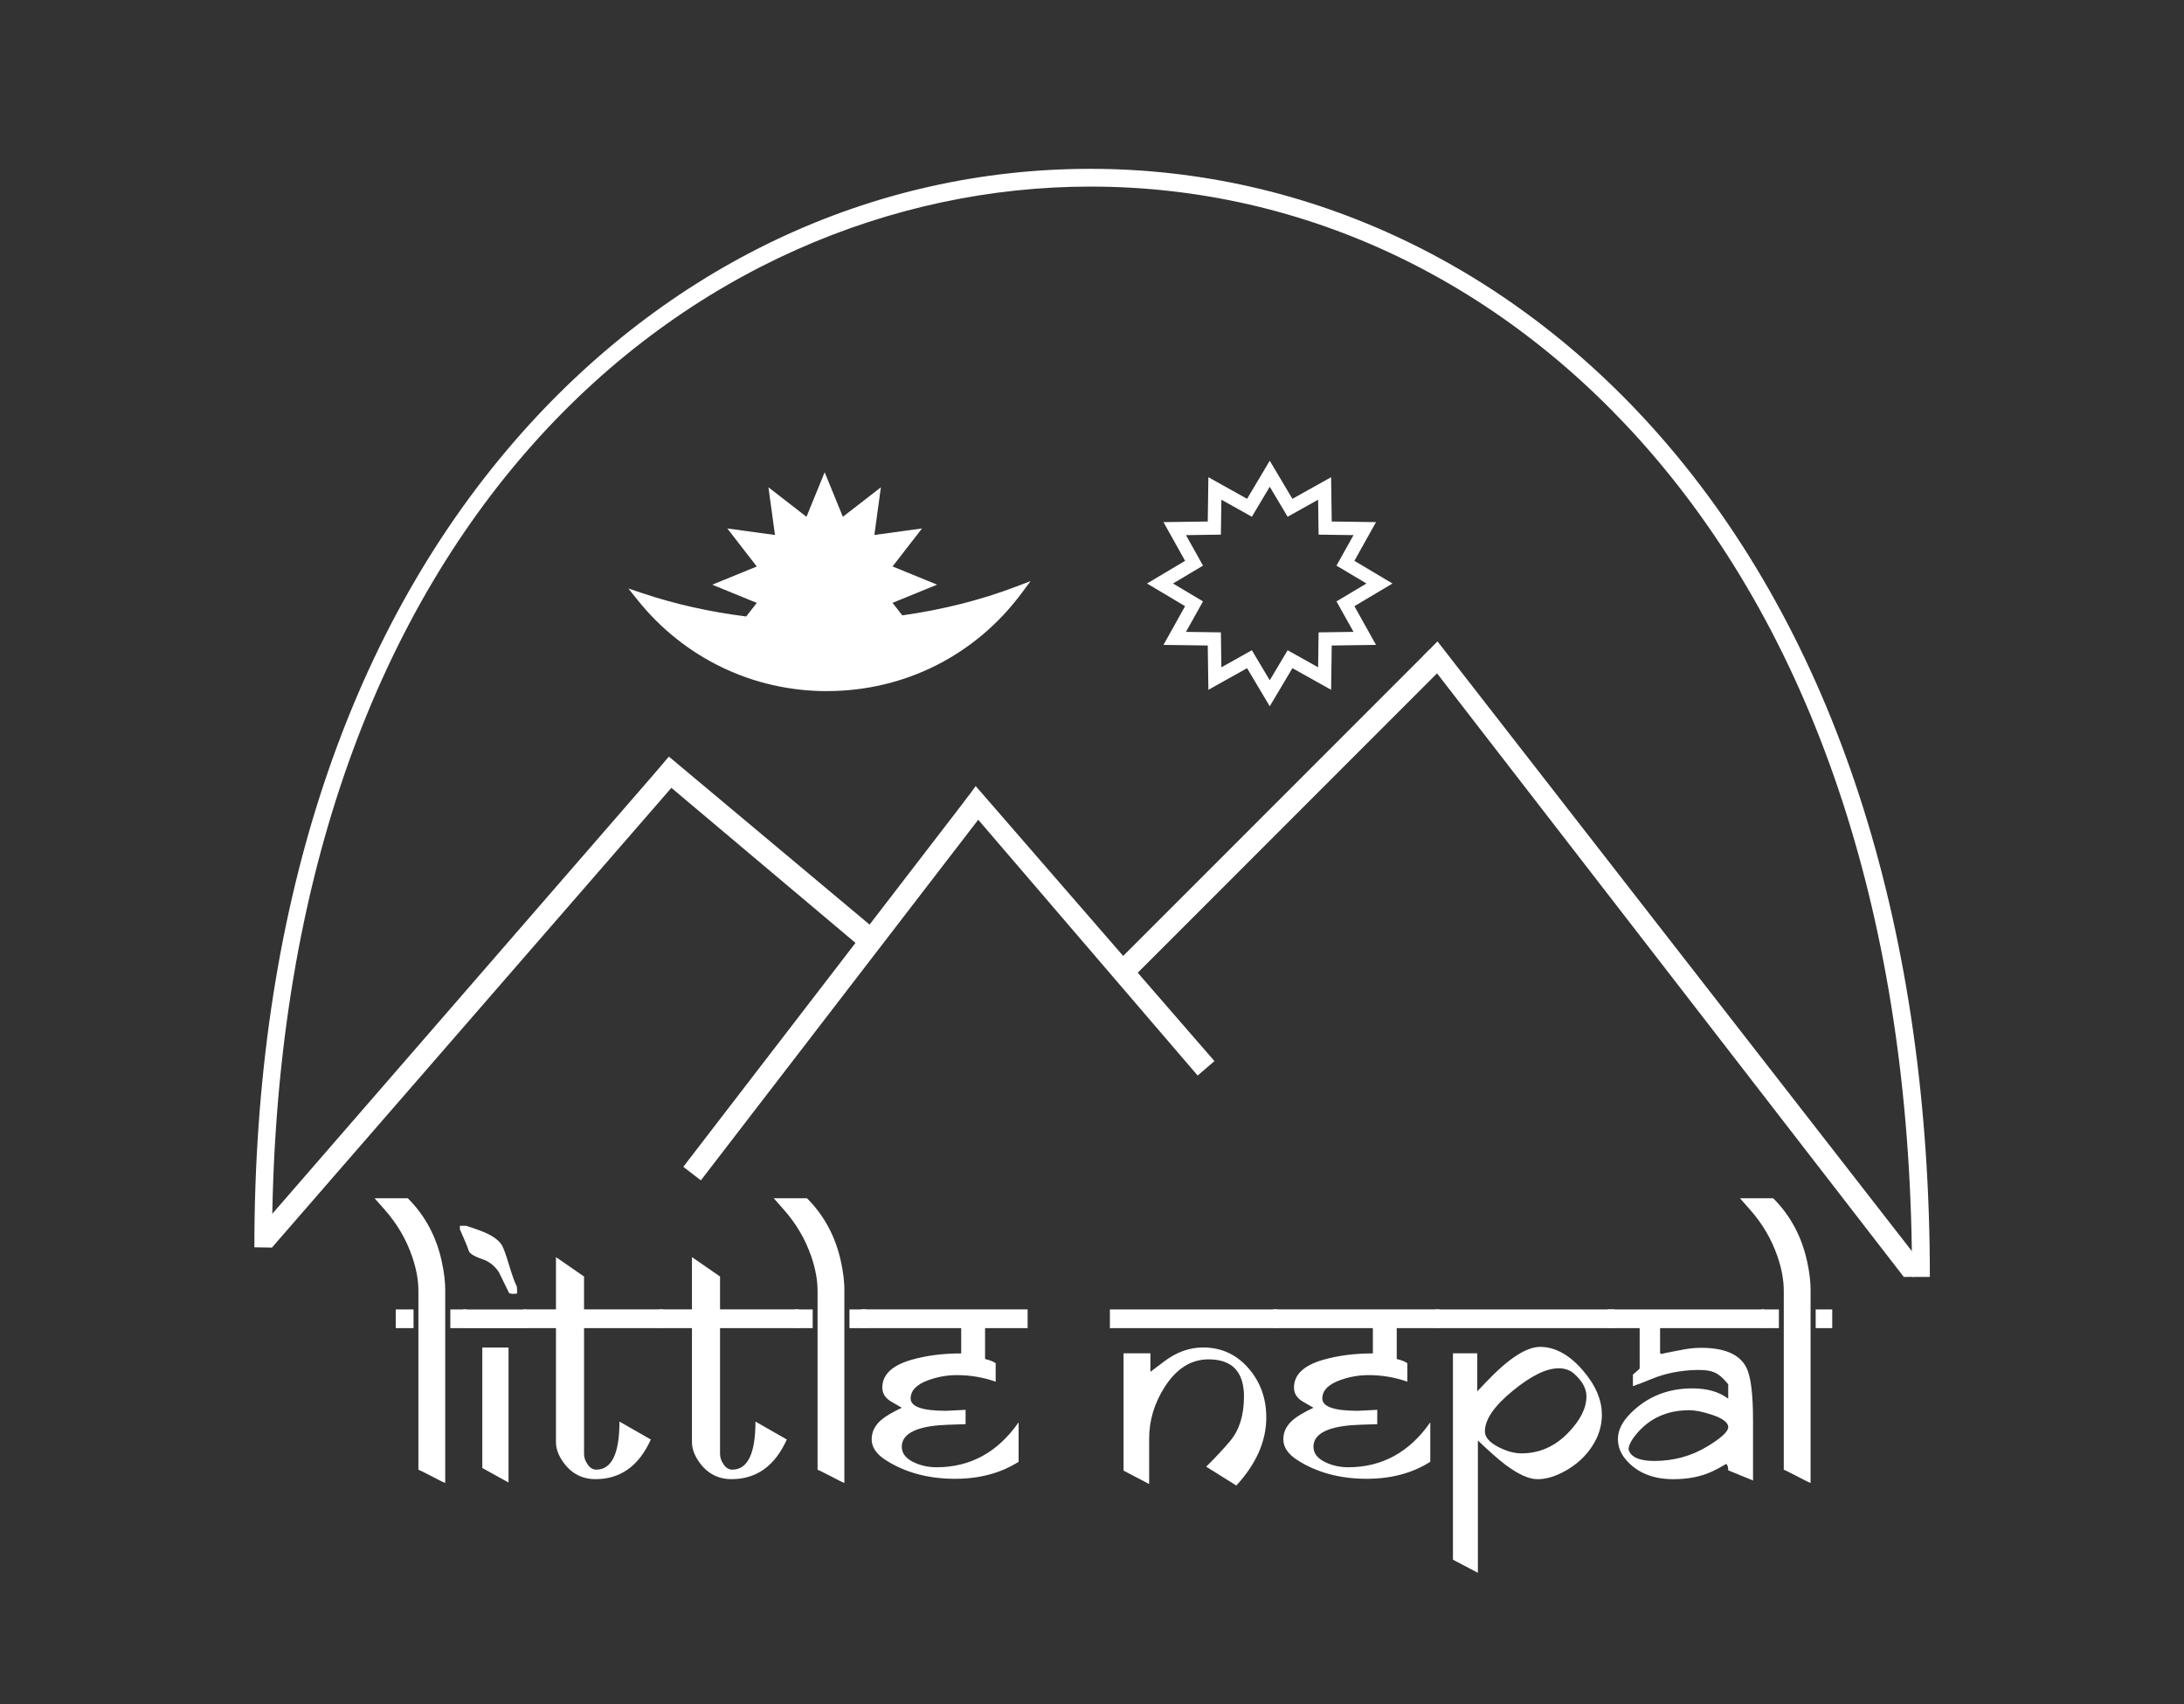 <?xml version="1.0" encoding="UTF-8"?>
<svg id="Ebene_1" data-name="Ebene 1" xmlns="http://www.w3.org/2000/svg" viewBox="0 0 492.22 384">
  <rect x="0" y="0" width="492.22" height="384" fill="#333333" stroke="none"/>
  <defs>
    <style>
      .cls-1 {
        fill: #fff;
      }
    </style>
  </defs>
  <rect class="cls-1" x="135.37" y="220.07" width="105.64" height="5" transform="translate(-102.97 236.01) rotate(-52.43)"/>
  <polygon class="cls-1" points="269.92 242.33 217.17 180.85 219.9 177.11 273.71 239.08 269.92 242.33"/>
  <rect class="cls-1" x="238.49" y="181.06" width="100" height="5" transform="translate(-45.3 257.76) rotate(-45)"/>
  <polygon class="cls-1" points="430.1 287.7 429.07 287.71 320.8 147.74 323.97 144.51 433.86 285.72 431.36 287.69 430.1 287.7"/>
  <polygon class="cls-1" points="193.13 212.72 147.55 174.34 150.75 170.47 196.36 208.64 193.13 212.72"/>
  <polygon class="cls-1" points="61.29 281.09 58.54 276.74 150.42 170.92 154.19 174.2 61.29 281.09"/>
  <path class="cls-1" d="M434.92,287.7h-4c0-76.36-20.07-140.25-58.04-184.78-33.48-39.26-78.64-60.88-127.15-60.88-88.83,0-184.43,74.81-184.43,239.05l-3.97-.06c0-74.63,20.28-137.43,58.7-181.71,34.28-39.52,80.35-61.28,129.71-61.28s95.94,22.12,130.2,62.29c38.6,45.26,59,110.05,59,187.38Z"/>
  <path class="cls-1" d="M286.17,159.13l-5.11-8.58-8.72,4.87-.14-9.98-9.98-.14,4.87-8.72-8.58-5.11,8.58-5.11-4.87-8.72,9.98-.14,.14-9.98,8.72,4.87,5.11-8.58,5.11,8.58,8.72-4.87,.14,9.98,9.98,.14-4.87,8.72,8.58,5.11-8.58,5.11,4.87,8.72-9.98,.14-.14,9.98-8.72-4.87-5.11,8.58Zm-4.03-12.62l4.03,6.76,4.03-6.76,6.87,3.84,.11-7.87,7.87-.11-3.84-6.87,6.76-4.03-6.76-4.03,3.84-6.87-7.87-.11-.11-7.87-6.87,3.84-4.03-6.76-4.03,6.76-6.87-3.84-.11,7.87-7.87,.11,3.84,6.87-6.76,4.03,6.76,4.03-3.84,6.87,7.87,.11,.11,7.87,6.87-3.84Z"/>
  <g>
    <path class="cls-1" d="M202.89,139.73l-3.35-4.32,8.99-3.67-8.99-3.67,5.95-7.67-9.62,1.32,1.32-9.62-7.67,5.95-3.67-8.99-3.67,8.99-7.67-5.95,1.32,9.62-9.62-1.32,5.95,7.67-8.99,3.67,8.99,3.67-3.53,4.55c-8.53-1.03-16.63-2.85-24.1-5.35,9.83,12.25,24.91,20.1,41.84,20.1s33.25-8.5,43.03-21.62c-8.1,3.08-17.02,5.35-26.5,6.63Z"/>
    <path class="cls-1" d="M186.36,155.72c-16.65,0-32.18-7.46-42.62-20.48l-2.13-2.65,3.22,1.08c7.35,2.46,15.2,4.21,23.35,5.23l2.38-3.06-10.04-4.1,10.04-4.1-6.64-8.57,10.74,1.47-1.47-10.74,8.57,6.64,4.1-10.04,4.1,10.04,8.57-6.64-1.47,10.74,10.74-1.47-6.64,8.56,10.04,4.1-10.04,4.1,2.19,2.82c9.06-1.27,17.71-3.45,25.71-6.5l3.21-1.22-2.05,2.75c-10.42,14-26.4,22.03-43.83,22.03Zm-38.8-19.09c9.97,10.9,23.92,17.09,38.8,17.09,15.62,0,30.02-6.69,40.04-18.48-7.36,2.53-15.21,4.37-23.38,5.48l-.57,.08-4.51-5.81,7.94-3.24-7.94-3.24,5.25-6.78-8.5,1.16,1.16-8.49-6.78,5.25-3.24-7.94-3.24,7.94-6.78-5.25,1.16,8.49-8.49-1.16,5.25,6.78-7.94,3.24,7.94,3.24-4.69,6.04-.56-.07c-7.25-.87-14.28-2.33-20.95-4.33Z"/>
  </g>
  <g>
    <path class="cls-1" d="M100.34,290.82v43.3c-.23-.07-.54-.2-.91-.39l-1.83-.95c-2.09-1.08-3.19-1.62-3.3-1.62v-40.28c0-2.46-.48-5.08-1.44-7.84-1.34-3.87-3.41-7.39-6.22-10.55l-2.21-2.5h7.49c3.89,3.89,6.45,8.67,7.66,14.32,.52,2.39,.77,4.56,.77,6.51Zm-7.14,8.43h-4.01v-4.22h4.01v4.22Zm12.02,0h-3.73v-4.22h3.73v4.22Z"/>
    <path class="cls-1" d="M116.55,291.38c-.09,.09-.36,.14-.81,.14-.38,0-.7-.05-.98-.14l-2.29-4.68c-.94-1.48-2.21-2.48-3.81-3.01s-2.6-1.11-2.97-1.74c-.35-1.08-1.03-2.73-2.04-4.96v-.81h1.37c1.8,.56,3.27,1.09,4.39,1.58,1.85,.82,3.09,1.77,3.73,2.85,.35,.59,.89,2.09,1.62,4.5,.68,2.27,1.25,3.86,1.72,4.75,.05,.42,.07,.93,.07,1.51Zm2.07,7.88h-14.31v-4.22h14.31v4.22Zm-4.01,34.77l-5.91-3.27v-27.14h5.91v30.41Z"/>
    <path class="cls-1" d="M149.42,299.25h-17.79v28.33c0,.8,.26,1.57,.77,2.32,.54,.82,1.2,1.23,1.97,1.23,3.49,0,5.24-3.61,5.24-10.83l7.07,4.04c-2.7,5.98-6.87,8.95-12.52,8.93-3.28-.02-5.84-1.53-7.66-4.5-.8-1.29-1.2-2.58-1.2-3.87v-25.66h-7.35v-4.22h7.35v-11.78l6.33,4.38v7.4h17.79v4.22Z"/>
    <path class="cls-1" d="M180.07,299.25h-17.79v28.33c0,.8,.26,1.57,.77,2.32,.54,.82,1.2,1.23,1.97,1.23,3.49,0,5.24-3.61,5.24-10.83l7.07,4.04c-2.7,5.98-6.87,8.95-12.52,8.93-3.28-.02-5.84-1.53-7.66-4.5-.8-1.29-1.2-2.58-1.2-3.87v-25.66h-7.35v-4.22h7.35v-11.78l6.33,4.38v7.4h17.79v4.22Z"/>
    <path class="cls-1" d="M190.3,290.82v43.3c-.23-.07-.54-.2-.91-.39l-1.83-.95c-2.09-1.08-3.19-1.62-3.3-1.62v-40.28c0-2.46-.48-5.08-1.44-7.84-1.34-3.87-3.41-7.39-6.22-10.55l-2.21-2.5h7.49c3.89,3.89,6.45,8.67,7.66,14.32,.52,2.39,.77,4.56,.77,6.51Zm-7.14,8.43h-4.01v-4.22h4.01v4.22Zm12.02,0h-3.73v-4.22h3.73v4.22Z"/>
    <path class="cls-1" d="M231.61,299.25h-9.6v6.95c1.1,.26,1.9,.58,2.39,.95v4.16c-2.79-.98-5.7-1.48-8.72-1.48-2.18,0-4.29,.37-6.33,1.09-2.72,.96-4.09,2.34-4.11,4.13-.05,1.88,2.61,2.82,7.98,2.82,.12,0,.88-.04,2.29-.11l2.11-.11v3.23c-3.19,.09-5.18,.18-5.98,.25-5.6,.49-8.4,2.11-8.4,4.85,0,1.52,.97,2.72,2.92,3.59,1.52,.68,3.16,1.02,4.92,1.02,7.62,0,13.78-3.38,18.49-10.12v8.89c-4.03,2.55-8.8,3.83-14.31,3.83-6.02,0-11.23-1.4-15.61-4.19-2.13-1.36-3.2-2.92-3.2-4.68s.75-3.2,2.25-4.47c.91-.77,2.43-1.67,4.54-2.67l-2.32-1.34c-1.38-.8-2.07-1.86-2.07-3.2,0-2.91,2.19-5,6.57-6.26,3.33-.96,7.07-1.44,11.21-1.44v-5.7h-22.54v-4.22h37.51v4.22Z"/>
    <path class="cls-1" d="M287.93,299.25h-37.79v-4.22h37.79v4.22Zm-7.56,15.47c0-5.62-2.66-8.44-7.98-8.44-3.94,0-7.23,2.06-9.88,6.19-2.34,3.66-3.52,7.55-3.52,11.67v10.23l-5.77-3.02v-26.44h6.05v4.18l3.13-2.36c2.77-2.09,5.68-3.13,8.75-3.13,4.17,0,7.63,1.62,10.37,4.85,2.58,3.05,3.87,6.69,3.87,10.93,0,5.32-2.25,10.43-6.75,15.33l-6.79-4.25c2.11-2.09,3.9-4.01,5.38-5.77,2.09-2.48,3.13-5.81,3.13-9.98Z"/>
    <path class="cls-1" d="M324.39,299.25h-9.6v6.95c1.1,.26,1.9,.58,2.39,.95v4.16c-2.79-.98-5.7-1.48-8.72-1.48-2.18,0-4.29,.37-6.33,1.09-2.72,.96-4.09,2.34-4.11,4.13-.05,1.88,2.61,2.82,7.98,2.82,.12,0,.88-.04,2.29-.11l2.11-.11v3.23c-3.19,.09-5.18,.18-5.98,.25-5.6,.49-8.4,2.11-8.4,4.85,0,1.52,.97,2.72,2.92,3.59,1.52,.68,3.16,1.02,4.92,1.02,7.62,0,13.78-3.38,18.49-10.12v8.89c-4.03,2.55-8.8,3.83-14.31,3.83-6.02,0-11.23-1.4-15.61-4.19-2.13-1.36-3.2-2.92-3.2-4.68s.75-3.2,2.25-4.47c.91-.77,2.43-1.67,4.54-2.67l-2.32-1.34c-1.38-.8-2.07-1.86-2.07-3.2,0-2.91,2.19-5,6.57-6.26,3.33-.96,7.07-1.44,11.21-1.44v-5.7h-22.54v-4.22h37.51v4.22Z"/>
    <path class="cls-1" d="M363.84,299.25h-40.32v-4.22h40.32v4.22Zm-2.81,19.48c0,2.58-.77,5.02-2.32,7.31-1.43,2.13-3.32,3.87-5.66,5.22s-4.51,2.02-6.5,2.02-4.37-1.09-7.28-3.27c-1.41-1.05-3.47-2.87-6.19-5.45v29.81l-5.62-2.95v-46.51h5.48v8.58l2.14-2.25c4.95-5.18,8.95-7.77,12.02-7.77,3.33,0,6.5,1.72,9.53,5.17,2.93,3.35,4.39,6.71,4.39,10.09Zm-3.48-4.08c0-1.78-.93-3.49-2.78-5.13-.91-.82-2.07-1.23-3.48-1.23-2.77,0-6.2,1.68-10.3,5.03-4.22,3.45-6.33,6.5-6.33,9.18,0,1.57,1.46,2.95,4.39,4.15,1.31,.54,2.59,.81,3.83,.81,4.08,0,7.62-1.57,10.62-4.71,2.7-2.81,4.04-5.51,4.04-8.09Z"/>
    <path class="cls-1" d="M397.55,299.25h-23.41v5.66c.09,0,.19,.05,.28,.14,.09,.09,.18,.14,.25,.14-.19,0-.29-.01-.32-.04,0-.12,1.75-.49,5.24-1.12,1.29-.23,2.57-.35,3.83-.35,5.27,0,8.66,1.48,10.16,4.43,1.01,1.97,1.51,5.94,1.51,11.92v13.54c-.49-.19-2.36-.95-5.59-2.29,0-.75-.15-1.23-.46-1.44-1.24,.73-2.26,1.28-3.06,1.65-2.53,1.2-5.47,1.79-8.82,1.79-4.62,0-8.18-1.45-10.69-4.36-1.22-1.41-1.83-2.98-1.83-4.71,0-1.95,.96-3.88,2.88-5.8,3.73-3.73,8.36-5.59,13.89-5.59,3.35,0,6.05,.77,8.09,2.32v-3.23c-1.03-1.31-2.03-2.19-3.01-2.64s-2.3-.64-3.99-.6c-3.77,.07-7.23,.76-10.37,2.07-1.41,.59-2.78,1.11-4.11,1.58v-2.61c.3-.26,.75-.65,1.34-1.16,.09-.12,.15-.19,.18-.21v-9.09h-7.21v-4.22h35.23v4.22Zm-8.05,22.29c0-1.03-1.23-1.96-3.69-2.78-2.04-.68-3.74-1.02-5.1-1.02-4.95,0-8.91,1.78-11.88,5.34-1.2,1.43-1.79,2.6-1.79,3.52,.49,1.71,2.43,2.57,5.8,2.57,4.36,0,8.34-1.09,11.95-3.27,3.14-1.9,4.71-3.35,4.71-4.36Z"/>
    <path class="cls-1" d="M408.06,290.82v43.3c-.23-.07-.54-.2-.91-.39l-1.83-.95c-2.09-1.08-3.19-1.62-3.3-1.62v-40.28c0-2.46-.48-5.08-1.44-7.84-1.34-3.87-3.41-7.39-6.22-10.55l-2.21-2.5h7.49c3.89,3.89,6.45,8.67,7.66,14.32,.52,2.39,.77,4.56,.77,6.51Zm-7.14,8.43h-4.01v-4.22h4.01v4.22Zm12.02,0h-3.73v-4.22h3.73v4.22Z"/>
  </g>
</svg>